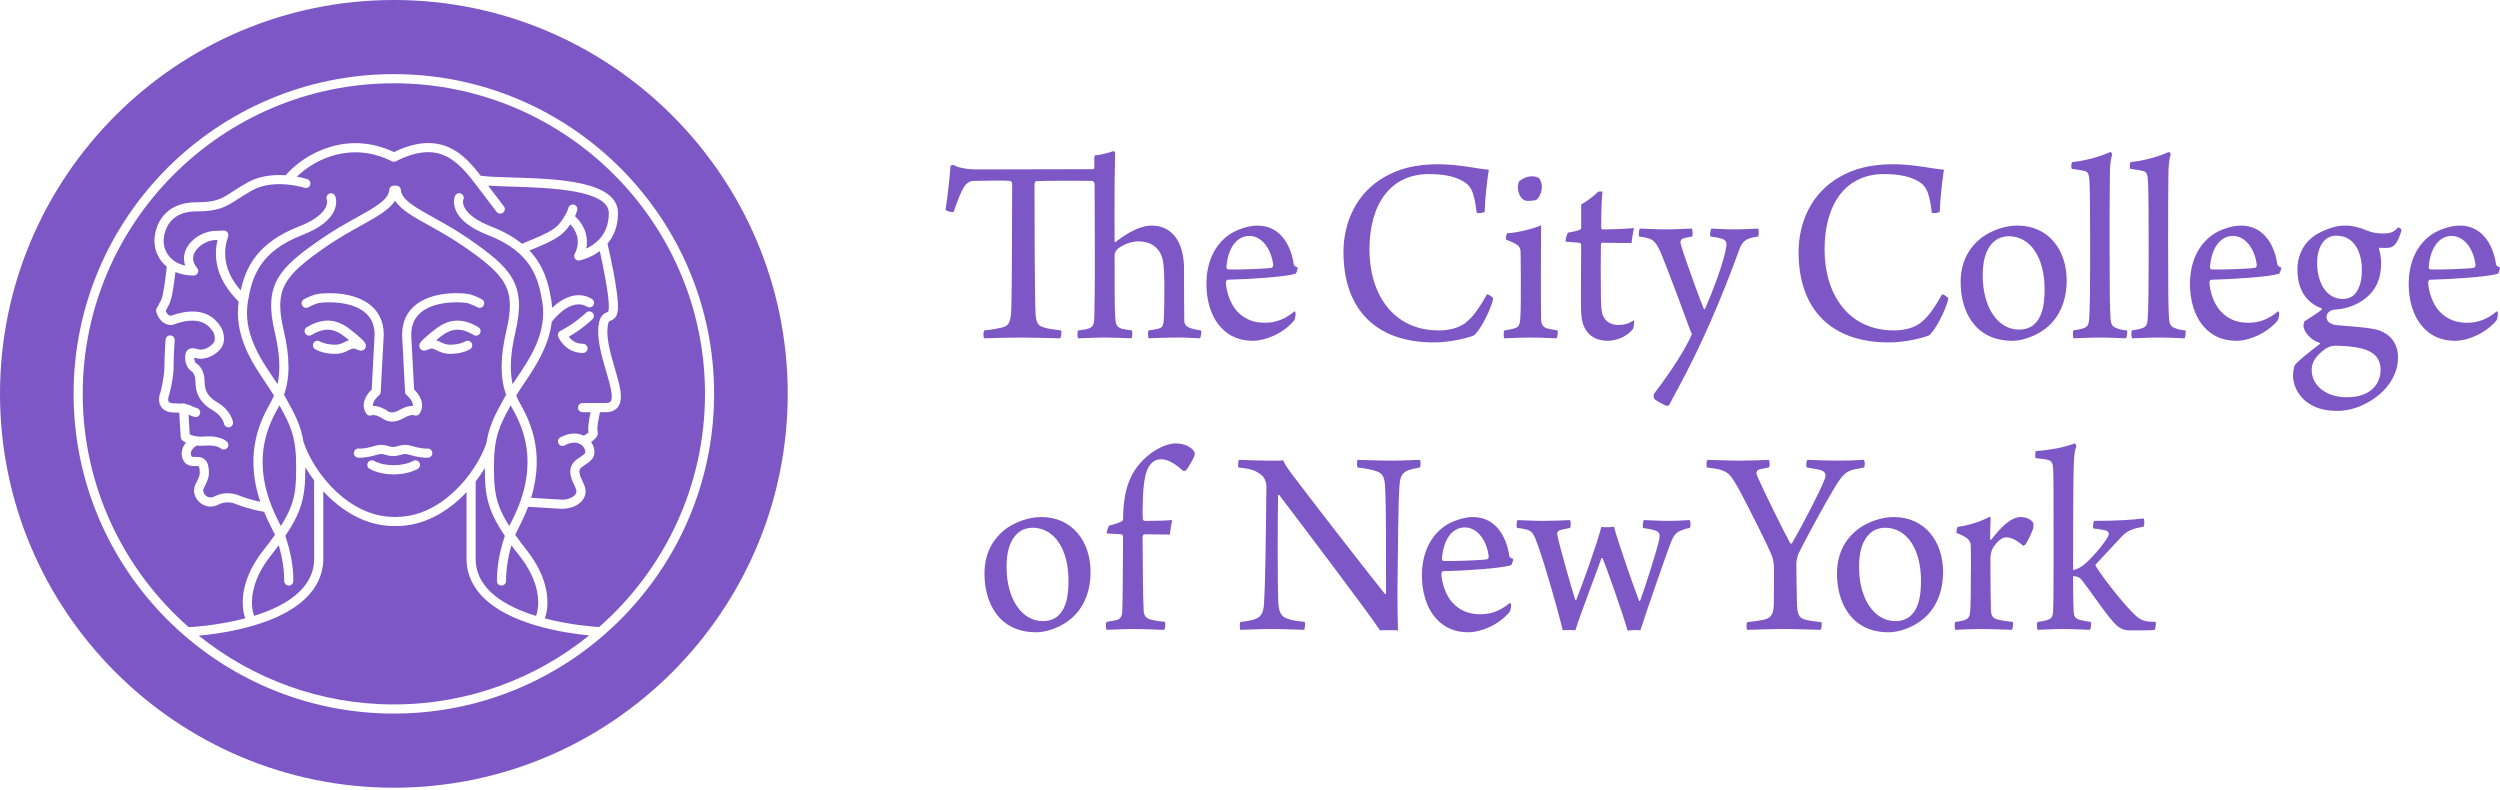 <?xml version="1.0" encoding="utf-8"?>
<!-- Generator: Adobe Illustrator 28.0.0, SVG Export Plug-In . SVG Version: 6.00 Build 0)  -->
<svg version="1.1" id="Layer_1" xmlns="http://www.w3.org/2000/svg" xmlns:xlink="http://www.w3.org/1999/xlink" x="0px" y="0px"
	 viewBox="0 0 500 158" enable-background="new 0 0 500 158" xml:space="preserve">
<path fill="#7C57C5" d="M120.916,126.883c-0.081,0.107-0.176,0.188-0.291,0.257c-11.234,9.701-25.869,15.575-41.852,15.575
	c-35.322,0-64.054-28.688-64.054-63.947s28.731-63.942,64.054-63.942c35.318,0,64.049,28.684,64.049,63.942
	C142.823,97.935,134.332,115.154,120.916,126.883 M78.774,0C35.337,0,0,35.339,0,78.769c0,43.437,35.337,78.774,78.774,78.774
	c43.43,0,78.769-35.337,78.769-78.774C157.543,35.339,122.204,0,78.774,0"/>
<path fill="#7C57C5" d="M118.505,63.836c-0.081,0.081-1.95,1.907-4.748,3.508c0.467,0.617,1.374,1.422,2.846,1.422
	c0.505,0,0.914,0.41,0.914,0.919c0,0.5-0.41,0.907-0.914,0.907c-3.598,0-4.912-3.119-4.967-3.255
	c-0.176-0.433,0.005-0.933,0.431-1.153c3.022-1.557,5.129-3.627,5.155-3.648c0.355-0.355,0.933-0.348,1.293,0.005
	C118.87,62.903,118.865,63.477,118.505,63.836 M121.201,74.164c-0.86-2.938-1.831-6.262-1.498-9.027
	c0.236-1.955,0.988-2.407,1.734-2.703c0.071-0.031,0.167-0.069,0.193-0.091c0,0,0.136-0.188,0.136-1.031
	c0-2.584-1.172-8.265-1.81-11.101c-1.934,1.467-3.948,1.857-4.05,1.879c-0.052,0.007-0.112,0.017-0.167,0.017
	c-0.295,0-0.579-0.145-0.757-0.398c-0.202-0.295-0.21-0.686-0.021-0.993c0.076-0.128,1.762-3.041-0.912-5.848
	c-1.364,2.003-2.326,2.884-8.17,5.241c2.926,3.062,3.815,6.558,4.362,9.791c0.095,0.569,0.15,1.117,0.181,1.665
	c2.262-2.138,5.193-3.422,7.948-1.788c0.436,0.257,0.576,0.822,0.324,1.25c-0.26,0.436-0.822,0.581-1.257,0.317
	c-3.041-1.798-6.31,2.019-7.089,3.024c-0.574,4.931-3.319,9.022-5.458,12.208c-0.605,0.895-1.176,1.745-1.648,2.534
	c0.343,0.812,0.586,1.241,0.586,1.248c1.784,3.179,5.339,9.537,2.395,19.204l6.217,0.376c0.512,0.005,2.107-0.179,2.691-1.15
	c0.298-0.479,0.162-0.855-0.305-1.826c-0.343-0.714-0.769-1.61-0.769-2.696c0-1.562,1.155-2.314,1.998-2.867
	c0.7-0.452,1.005-0.688,1.005-1.01c0-0.526-0.326-1.103-0.833-1.457c-0.843-0.59-2.012-0.536-3.291,0.145
	c-0.45,0.238-1.005,0.072-1.241-0.376c-0.243-0.441-0.069-0.993,0.376-1.233c1.681-0.898,3.357-1,4.705-0.324
	c0.391-0.231,0.757-0.488,0.922-0.664c-0.143-0.714,0-2.074,0.426-4.046h-1.617c-0.505,0-0.919-0.407-0.919-0.912
	c0-0.505,0.414-0.912,0.919-0.912h4.646c0.736,0,0.912-0.238,0.967-0.312C122.758,79.455,121.932,76.645,121.201,74.164"/>
<path fill="#7C57C5" d="M107.206,123.18c-6.01-1.843-11.868-5.167-12.068-11.127V96.29c0.667-0.869,1.279-1.772,1.826-2.7
	c0.01,3.115,0.133,5.596,1.16,8.339c0.602,1.607,1.514,3.281,2.841,5.253c-1.048,3.067-1.583,6.101-1.583,9.018
	c0,0.505,0.407,0.912,0.912,0.912c0.505,0,0.919-0.407,0.919-0.912c0-2.31,0.364-4.71,1.079-7.144
	c0.495,0.683,1.043,1.407,1.672,2.193C107.813,116.156,108.134,120.64,107.206,123.18"/>
<path fill="#7C57C5" d="M103.72,101.21c-0.424,1.074-0.924,2.174-1.498,3.272c-0.124,0.236-0.243,0.476-0.367,0.719
	c-0.912-1.441-1.567-2.707-2.019-3.91c-0.972-2.596-1.045-4.91-1.045-8.148c0-5.815,1.186-8.172,3.346-12.068
	c0.057,0.114,0.095,0.179,0.095,0.183C104.015,84.432,107.711,91.037,103.72,101.21"/>
<path fill="#7C57C5" d="M96.722,61.102c-0.248,0.441-0.81,0.598-1.245,0.345c-0.012,0-0.71-0.398-1.805-0.783
	c-0.672-0.226-5.982-0.705-9.12,1.529c-1.55,1.107-2.307,2.669-2.307,4.786l0.579,10.93c1.052,0.988,2.319,2.931,1.095,4.805
	c-0.171,0.264-0.462,0.414-0.762,0.414c-0.155,0-0.317-0.048-0.462-0.136l-0.012,0.028c-0.01,0-0.074-0.012-0.193-0.012
	c-0.262,0-0.793,0.064-1.579,0.521c-0.924,0.526-1.724,0.795-2.486,0.795c-0.769,0-1.498-0.281-2.262-0.822
	c-1.186-0.671-1.772-0.462-1.781-0.462v-0.005c-0.124,0.052-0.252,0.091-0.376,0.091c-0.3,0-0.591-0.15-0.769-0.414
	c-1.219-1.874,0.043-3.817,1.102-4.805l0.579-10.984c0-2.062-0.757-3.624-2.31-4.731c-3.141-2.234-8.446-1.755-9.113-1.529
	c-1.107,0.386-1.805,0.783-1.81,0.783c-0.441,0.252-1,0.095-1.245-0.345c-0.248-0.438-0.098-0.993,0.343-1.245
	c0.033-0.017,0.833-0.471,2.095-0.917c0.933-0.329,6.944-0.953,10.761,1.738c2.062,1.457,3.11,3.572,3.11,6.301l-0.607,11.418
	c-0.01,0.257-0.138,0.505-0.343,0.667c-0.01,0.01-1.314,1.067-1.214,2.119c0.602-0.014,1.457,0.136,2.536,0.757
	c0.026,0.017,0.052,0.038,0.081,0.06c0.724,0.526,1.305,0.8,2.798-0.06c1.105-0.633,1.972-0.779,2.576-0.757
	c0.107-1.053-1.198-2.11-1.217-2.119c-0.2-0.162-0.329-0.414-0.345-0.667l-0.595-11.37c-0.007-2.776,1.041-4.891,3.103-6.341
	c3.819-2.698,9.825-2.074,10.758-1.745c1.262,0.445,2.067,0.9,2.1,0.917C96.82,60.109,96.97,60.664,96.722,61.102 M95.986,66.688
	c-0.262,0.431-0.822,0.574-1.257,0.312c-2.738-1.648-4.403-1.095-5.793-0.252c-0.371,0.226-1.052,0.745-1.707,1.288
	c0.331,0.102,0.633,0.252,0.907,0.388c0.552,0.267,1.074,0.519,1.869,0.519c1.96,0,3.029-0.65,3.043-0.655
	c0.426-0.262,0.988-0.138,1.257,0.279c0.269,0.426,0.15,0.983-0.269,1.257c-0.15,0.098-1.541,0.95-4.031,0.95
	c-1.219,0-2.026-0.398-2.676-0.712c-0.702-0.345-0.993-0.491-1.657-0.179c-1.022,0.483-1.483,0.119-1.693-0.269
	c-0.407-0.762,0.193-1.386,1.664-2.641c0.736-0.629,1.784-1.45,2.348-1.788c1.557-0.94,4.043-1.941,7.684,0.252
	C96.105,65.695,96.243,66.252,95.986,66.688 M85.707,91.521c-0.036,0.005-0.198,0.026-0.476,0.026c-0.581,0-1.672-0.091-3.353-0.591
	c-0.848-0.257-1.233-0.145-1.776,0.017c-0.402,0.119-0.855,0.248-1.479,0.248c-0.617,0-1.067-0.129-1.472-0.248
	c-0.541-0.162-0.933-0.274-1.776-0.017c-2.507,0.748-3.705,0.586-3.834,0.564c-0.5-0.081-0.838-0.552-0.752-1.048
	c0.074-0.505,0.548-0.836,1.048-0.757c0.005,0,0.95,0.102,3.012-0.51c1.364-0.407,2.169-0.171,2.807,0.01
	c0.345,0.098,0.614,0.178,0.967,0.178c0.355,0,0.624-0.081,0.967-0.178c0.645-0.181,1.45-0.417,2.815-0.01
	c2.074,0.612,3.019,0.51,3.029,0.51c0.491-0.064,0.95,0.281,1.026,0.774C86.535,90.978,86.202,91.44,85.707,91.521 M83.533,93.783
	c-1.348,0.729-3.072,1.095-4.796,1.095c-1.729,0-3.453-0.367-4.796-1.095c-0.445-0.243-0.612-0.795-0.371-1.241
	c0.248-0.441,0.8-0.607,1.241-0.367c2.126,1.155,5.72,1.155,7.853,0c0.438-0.241,0.993-0.074,1.238,0.367
	C84.14,92.988,83.978,93.541,83.533,93.783 M69.703,70.062c-0.643,0.314-1.45,0.712-2.669,0.712c-2.495,0-3.888-0.853-4.038-0.95
	c-0.419-0.274-0.543-0.836-0.269-1.267c0.281-0.419,0.838-0.536,1.264-0.269c0.036,0.021,1.105,0.655,3.043,0.655
	c0.795,0,1.317-0.252,1.864-0.519c0.274-0.136,0.574-0.286,0.907-0.388c-0.65-0.543-1.331-1.062-1.703-1.288
	c-1.395-0.843-3.055-1.395-5.801,0.252c-0.429,0.262-0.993,0.119-1.25-0.312c-0.264-0.436-0.124-0.993,0.312-1.25
	c3.641-2.193,6.132-1.193,7.689-0.252c0.555,0.338,1.6,1.16,2.343,1.788c1.498,1.283,2.067,1.879,1.664,2.641
	c-0.21,0.388-0.671,0.752-1.693,0.274C70.698,69.572,70.408,69.717,69.703,70.062 M92.576,49.17c-2.4-1.648-4.71-2.931-6.751-4.06
	c-3.157-1.757-5.66-3.148-6.81-4.989c-1.148,1.841-3.657,3.231-6.815,4.989c-2.036,1.129-4.35,2.412-6.751,4.06
	c-8.727,6.005-10.661,8.62-8.71,16.902c1.262,5.339,1.272,9.549,0.064,12.873c0.06,0.102,0.117,0.21,0.176,0.312l0.264,0.483
	c1.66,2.986,2.905,5.246,3.474,8.698c0.017,0.038,0.038,0.076,0.048,0.114c2.095,6.155,9.056,14.828,18.009,14.828
	c0.09,0,0.176,0.021,0.262,0.043c0.09-0.022,0.179-0.043,0.269-0.043c8.877,0,15.849-8.603,17.968-14.725
	c0.555-3.577,1.822-5.87,3.512-8.915l0.269-0.491c0.05-0.095,0.107-0.202,0.167-0.305c-1.207-3.319-1.198-7.529,0.064-12.873
	C103.242,57.79,101.303,55.175,92.576,49.17"/>
<path fill="#7C57C5" d="M121.765,42.618c0,2.131-0.65,3.898-1.934,5.262c-0.817,0.876-1.772,1.457-2.572,1.826
	c0.364-1.826,0.069-4.286-2.262-6.465c0.343-0.731,0.445-1.193,0.457-1.269c0.09-0.493-0.231-0.96-0.726-1.062
	c-0.488-0.09-0.967,0.226-1.067,0.719c-0.007,0.005-0.179,0.805-0.983,1.998c-1.245,1.853-1.66,2.472-8.025,5.01
	c-0.086,0.033-0.16,0.081-0.231,0.136c-1.572-1.291-3.598-2.464-6.212-3.486c-5.193-2.019-5.886-4.41-5.531-5.377
	c0.198-0.455-0.017-0.993-0.483-1.191c-0.467-0.2-1.005,0.014-1.198,0.483c-0.06,0.121-0.51,1.272,0.145,2.834
	c0.821,1.955,2.974,3.622,6.405,4.958c8.546,3.319,10.06,8.346,10.887,13.218c1.057,6.246-2.336,11.294-5.065,15.349
	c-0.295,0.433-0.579,0.86-0.852,1.272c-0.612-2.743-0.436-6.148,0.548-10.344c2.288-9.682-0.774-12.851-9.453-18.823
	c-2.469-1.698-4.822-3.003-6.896-4.158c-3.715-2.062-6.401-3.548-6.551-5.541c-0.033-0.505-0.474-0.886-0.979-0.843
	c-0.06,0-0.117,0.009-0.171,0.026c-0.06-0.017-0.119-0.026-0.176-0.026c-0.505-0.043-0.941,0.338-0.983,0.843
	c-0.145,1.993-2.831,3.479-6.546,5.541c-2.074,1.155-4.427,2.46-6.896,4.158c-8.675,5.972-11.742,9.141-9.453,18.823
	c0.988,4.189,1.167,7.589,0.552,10.344c-0.279-0.412-0.557-0.838-0.857-1.272c-2.729-4.055-6.124-9.103-5.06-15.349
	c0.822-4.872,2.341-9.899,10.887-13.218c3.427-1.336,5.579-3.003,6.401-4.958c0.655-1.562,0.205-2.712,0.15-2.834
	c-0.193-0.462-0.714-0.667-1.176-0.479c-0.462,0.176-0.686,0.71-0.514,1.176c0.36,0.976-0.329,3.367-5.527,5.386
	c-8.329,3.243-10.644,8.141-11.675,12.787c-3.722-4.193-3.443-8.158-2.519-10.756c0-0.012,0-0.012,0.005-0.024
	c0.007-0.031,0.017-0.064,0.021-0.095c0.007-0.026,0.017-0.055,0.017-0.081c0.005-0.026,0-0.055,0.005-0.081V46.93
	c-0.005,0,0-0.01,0-0.01c-0.005-0.021-0.01-0.043-0.014-0.059c-0.007-0.038-0.007-0.072-0.021-0.102
	c-0.007-0.033-0.017-0.059-0.029-0.086c-0.01-0.026-0.021-0.055-0.031-0.081c-0.017-0.026-0.033-0.048-0.055-0.076
	c-0.01-0.026-0.026-0.048-0.043-0.069c-0.021-0.021-0.043-0.048-0.064-0.069c-0.017-0.022-0.038-0.038-0.06-0.055
	c-0.021-0.026-0.048-0.043-0.074-0.06c-0.021-0.014-0.043-0.031-0.064-0.048c-0.033-0.017-0.071-0.026-0.102-0.048
	c-0.017-0.005-0.033-0.012-0.05-0.021h-0.014c-0.038-0.017-0.071-0.022-0.114-0.033c-0.014,0-0.043-0.009-0.064-0.009
	c-0.031-0.005-0.064-0.005-0.095-0.005h-0.107c-0.441,0.048-0.931,0.069-1.445,0.069c-2.46,0-5.043,1.583-6.015,3.674
	c-0.495,1.083-0.548,2.2-0.162,3.274c-0.8-0.167-1.51-0.45-2.126-0.864c-0.017-0.017-0.043-0.038-0.064-0.048
	c-1.331-0.924-2.131-2.422-2.131-4.007c0-0.6,0.181-5.917,6.503-5.917c4.548,0,5.967-0.919,8.317-2.443
	c0.795-0.517,1.698-1.103,2.896-1.767c2.326-1.3,5.091-1.348,7.008-1.167c1.972,0.183,3.412,0.65,3.427,0.655
	c0.483,0.162,1-0.1,1.162-0.579c0.155-0.479-0.11-0.993-0.581-1.15c-0.048-0.017-0.848-0.279-2.079-0.5
	c3.812-3.727,11.161-7.034,18.98-3.076c0.262,0.133,0.569,0.133,0.831,0c8.384-4.243,12.158-0.441,16.221,4.974
	c2.603,3.458,3.903,5.134,3.919,5.151c0.176,0.229,0.445,0.352,0.719,0.352c0.2,0,0.393-0.064,0.564-0.193
	c0.398-0.305,0.467-0.886,0.155-1.283c-0.01-0.017-1.057-1.364-3.146-4.129c1.305,0.09,2.884,0.138,4.634,0.193
	C109.552,37.536,121.765,37.903,121.765,42.618"/>
<path fill="#7C57C5" d="M59.231,93.143c0,3.239-0.069,5.553-1.041,8.141c-0.452,1.21-1.107,2.477-2.022,3.915
	c-0.117-0.241-0.24-0.483-0.36-0.719c-0.574-1.095-1.079-2.195-1.498-3.277c-3.996-10.165-0.295-16.771,1.476-19.935
	c0.007-0.009,0.043-0.078,0.102-0.193C58.045,84.968,59.231,87.326,59.231,93.143"/>
<path fill="#7C57C5" d="M62.829,112.021c-0.198,5.955-6.027,9.291-12.013,11.144c-0.91-2.536-0.586-7.029,3.248-11.918
	c0.629-0.788,1.176-1.515,1.676-2.195c0.741,2.491,1.112,4.886,1.1,7.136c0,0.51,0.402,0.924,0.914,0.924h0.005
	c0.5,0,0.907-0.402,0.912-0.907c0.017-2.846-0.531-5.874-1.61-9.022c1.331-1.972,2.238-3.646,2.846-5.253
	c1.043-2.781,1.15-5.296,1.155-8.475c0.526,0.876,1.112,1.762,1.762,2.627L62.829,112.021z"/>
<path fill="#7C57C5" d="M117.828,127.085c-10.687,8.632-24.274,13.801-39.054,13.801c-14.763,0-28.329-5.16-39.018-13.758
	c2.407-0.219,6.715-0.757,11.101-2.062c8.829-2.627,13.604-7.11,13.804-13.013V98.268c3.586,3.872,8.484,6.939,14.113,6.939
	c0.09,0,0.176-0.017,0.262-0.045c0.086,0.029,0.179,0.045,0.269,0.045c5.505,0,9.849-2.891,12.525-5.317
	c0.514-0.462,0.998-0.957,1.476-1.462v13.651c0.193,5.877,4.962,10.36,13.797,12.987
	C111.27,126.301,115.368,126.849,117.828,127.085"/>
<path fill="#7C57C5" d="M140.997,78.766c0,18.566-8.206,35.251-21.176,46.643c-1.348-0.081-5.96-0.445-10.849-1.724
	c1.091-3.131,0.683-8.146-3.572-13.565c-0.938-1.193-1.712-2.224-2.362-3.158c0.262-0.569,0.531-1.112,0.81-1.638
	c0.598-1.155,1.129-2.314,1.574-3.448c0.071-0.179,0.129-0.35,0.193-0.521l6.746,0.41h0.055c0.433,0,3.098-0.081,4.286-2.019
	c0.831-1.372,0.245-2.591-0.221-3.567c-0.305-0.638-0.595-1.236-0.595-1.907c0-0.521,0.36-0.81,1.176-1.343
	c0.767-0.498,1.831-1.191,1.831-2.533c0-0.703-0.248-1.407-0.667-2.003c0.548-0.376,1.091-0.855,1.274-1.393
	c0.112-0.321,0.095-0.655-0.033-0.95c-0.069-0.441,0.193-2.084,0.531-3.615h1.155c1.095,0,1.917-0.348,2.438-1.041
	c1.176-1.574,0.381-4.291-0.629-7.734c-0.81-2.776-1.733-5.908-1.438-8.303c0.124-1.041,0.312-1.117,0.595-1.224
	c0.936-0.376,1.479-0.955,1.479-2.819c0-3.179-1.569-10.339-2.1-12.568c1.391-1.652,2.1-3.71,2.1-6.127
	c0-6.489-12.306-6.858-21.29-7.127c-2.498-0.076-4.662-0.141-6.041-0.333c-0.043-0.005-0.086-0.005-0.129-0.005
	c-3.315-4.324-7.944-9.291-17.364-4.736c-9.248-4.41-17.83,0.202-21.65,4.634c-2.91-0.205-5.524,0.279-7.577,1.417
	c-1.25,0.7-2.181,1.307-2.996,1.831c-2.284,1.484-3.319,2.155-7.327,2.155c-6.579,0-8.334,4.872-8.334,7.744
	c0,1.993,0.912,3.872,2.46,5.146c0,0.009-0.005,0.017-0.005,0.026c-0.217,2.245-0.693,5.762-1.086,6.553
	c-0.607,1.219-0.898,1.686-0.902,1.686c-0.124,0.21-0.167,0.457-0.112,0.693c0.231,0.993,1.122,2.665,2.948,2.7h0.06
	c0.026,0,0.043-0.005,0.064-0.005c0.031-0.005,0.069-0.005,0.102-0.01c0.031-0.007,0.064-0.017,0.095-0.021
	c0.017-0.012,0.038-0.017,0.064-0.017c5.453-2.041,7.182,0.252,7.836,1.117l0.102,0.133c0.419,0.538,0.574,1.719,0.333,2.138
	c-0.448,0.886-1.81,1.583-2.686,1.583c-0.257,0-0.543-0.074-0.812-0.138c-0.519-0.129-1.169-0.291-1.733,0.145
	c-0.531,0.424-0.595,1.112-0.595,1.593c0,1.617,0.822,2.493,1.422,2.819c0.162,0.167,0.633,0.757,0.633,1.907
	c0,2.605,1.102,4.448,3.455,5.801c1.943,1.122,2.25,2.61,2.26,2.653c0.076,0.452,0.462,0.769,0.902,0.769
	c0.048,0,0.102-0.005,0.15-0.012c0.5-0.086,0.838-0.553,0.752-1.053c-0.017-0.095-0.424-2.367-3.148-3.936
	c-2.238-1.288-2.534-2.857-2.534-4.222c0-2.26-1.253-3.286-1.391-3.393c-0.067-0.055-0.11-0.076-0.183-0.114
	c-0.048-0.022-0.488-0.267-0.495-1.203c0.029,0.005,0.05,0.012,0.064,0.017c0.345,0.086,0.769,0.193,1.253,0.193
	c1.455,0,3.522-0.993,4.296-2.541c0.667-1.143,0.286-3.119-0.505-4.129l-0.081-0.112c-0.783-1.038-3.162-4.17-9.729-1.805
	c-0.543-0.064-0.86-0.612-1.01-0.972c0.16-0.286,0.412-0.757,0.757-1.457c0.562-1.122,0.998-4.586,1.186-6.332
	c1.074,0.467,2.298,0.705,3.657,0.705c0.355,0,0.681-0.205,0.833-0.526c0.15-0.329,0.095-0.71-0.136-0.983
	c-0.838-0.979-1.026-1.981-0.564-2.986c0.667-1.441,2.622-2.61,4.35-2.61c0.102,0,0.2-0.005,0.291-0.012
	c-0.736,3.084-0.493,7.263,3.517,11.589c0.243,0.264,0.479,0.517,0.705,0.774c-0.95,6.758,2.712,12.218,5.408,16.225
	c0.602,0.895,1.176,1.75,1.648,2.541c-0.343,0.805-0.591,1.233-0.591,1.25c-1.826,3.26-5.531,9.882-2.136,19.995
	c-2.019-0.424-3.622-1.022-3.874-1.117c-0.407-0.2-2.819-1.262-5.272,0.031c-0.945,0.488-1.595,0.012-1.831-0.224
	c-0.333-0.324-0.586-0.888-0.35-1.348c0.848-1.698,1.048-2.203,1.048-3.234c0-1.193-0.238-1.993-0.752-2.498
	c-0.617-0.607-1.403-0.595-1.972-0.59c-0.262,0.005-0.564,0.009-0.681-0.055c-0.06-0.036-0.221-0.279-0.21-0.655
	c0.026-0.557,0.436-1.105,1.16-1.562c0.51,0.052,1.086,0.069,1.741,0.017c2.131-0.195,3.024,0.498,3.072,0.541
	c0.171,0.157,0.398,0.238,0.617,0.238c0.236,0,0.479-0.098,0.655-0.281c0.355-0.369,0.341-0.945-0.021-1.293
	c-0.138-0.136-1.45-1.295-4.479-1.031c-1.572,0.133-2.534-0.21-2.965-0.441l-0.24-3.936c0.269,0.133,0.612,0.288,1.176,0.455
	c0.081,0.022,0.162,0.033,0.252,0.033c0.398,0,0.762-0.264,0.874-0.667c0.14-0.483-0.143-0.988-0.626-1.126
	c-0.448-0.124-0.688-0.243-0.941-0.367c-0.376-0.188-0.705-0.326-1.236-0.429c-0.162-0.102-0.355-0.162-0.552-0.145
	c-0.086,0-0.162,0.021-0.236,0.043c-0.414-0.026-0.914-0.048-1.553-0.048c-0.333,0-0.936-0.043-1.129-0.341
	c-0.214-0.326-0.031-1.045,0.086-1.314c0.017-0.048,0.033-0.09,0.043-0.129c0.033-0.128,0.86-3.186,0.86-5.624
	c0-2.286,0.21-5.177,0.214-5.203c0.038-0.505-0.338-0.945-0.843-0.979c-0.505-0.043-0.945,0.341-0.981,0.838
	c-0.007,0.124-0.226,2.986-0.226,5.343c0,2.026-0.667,4.679-0.774,5.093c-0.15,0.369-0.655,1.831,0.09,2.974
	c0.505,0.774,1.403,1.172,2.66,1.172c0.386,0,0.71,0,0.983,0.017l0.3,4.908c0.017,0.241,0.124,0.472,0.305,0.629
	c0.06,0.052,0.307,0.257,0.748,0.471c-0.714,0.829-0.86,1.655-0.864,2.169c-0.005,0.952,0.441,1.821,1.138,2.219
	c0.552,0.312,1.138,0.3,1.612,0.295c0.231-0.005,0.583-0.012,0.655,0.06c0.021,0.021,0.21,0.236,0.21,1.198
	c0,0.607-0.055,0.821-0.855,2.41c-0.557,1.119-0.274,2.519,0.705,3.476c1.067,1.053,2.588,1.25,3.962,0.531
	c1.772-0.929,3.555-0.038,3.624,0c0.033,0.017,0.064,0.031,0.093,0.043c0.107,0.043,2.469,0.962,5.339,1.433
	c0.398,0.979,0.848,1.972,1.364,2.96c0.267,0.521,0.541,1.069,0.814,1.634c-0.655,0.933-1.429,1.969-2.372,3.162
	c-4.238,5.398-4.646,10.43-3.579,13.549c-5.762,1.514-11.175,1.762-11.294,1.767h-0.005c-12.987-11.396-21.202-28.093-21.202-46.669
	c0-34.248,27.915-62.111,62.227-62.111C113.08,16.656,140.997,44.518,140.997,78.766"/>
<path fill="#7C57C5" d="M208.232,103.411c-2.448,0-4.943,0.931-6.817,2.184c-2.65,1.917-4.52,4.822-4.52,9.148
	c0,5.641,2.753,11.713,10.349,11.713c2.184,0,4.631-1.036,6.036-2.019c3.219-2.136,4.831-5.805,4.831-10.022
	C218.111,108.279,214.475,103.411,208.232,103.411 M206.463,105.542c4.424,0,7.236,4.272,7.236,10.625
	c0,3.341-0.576,5.531-1.981,6.898c-0.886,0.876-2.081,1.153-3.174,1.153c-4.165,0-7.232-4.381-7.232-10.846
	c0-4.16,1.298-6.134,2.653-7.065C204.643,105.814,205.629,105.542,206.463,105.542 M221.34,124.375
	c-0.257,0.224-0.207,1.372,0,1.591c1.091,0,3.017-0.16,5.253-0.16c3.015,0,4.989,0.16,6.239,0.16
	c0.205-0.164,0.31-1.367,0.155-1.583c-1.51-0.164-2.031-0.274-2.757-0.441c-1.093-0.271-1.455-0.819-1.507-2.024
	c-0.157-2.957-0.157-9.26-0.207-14.57c0-0.164,0.207-0.493,0.312-0.493c1.3,0,3.588,0.055,5.148,0.055
	c0.052-0.814,0.312-2.238,0.471-2.896c-0.731,0.055-2.031,0.164-5.57,0.164c-0.155,0-0.312-0.274-0.312-0.383
	c0-0.274-0.05-0.876-0.05-1.26c0.05-4.107,0.152-8.056,1.612-9.696c0.676-0.769,1.35-0.986,2.131-0.986
	c1.507,0,3.174,1.205,4.317,2.3c0.157,0.057,0.469,0.057,0.572-0.052c0.417-0.329,1.612-2.469,1.769-3.067
	c0.05-0.11,0.05-0.441,0-0.602c-0.571-1.038-2.081-1.748-3.798-1.748c-1.352,0-3.327,0.767-4.991,2.019
	c-4.262,3.234-5.458,7.398-5.508,13.146c0,0.055-0.105,0.329-0.21,0.386c-0.414,0.271-1.717,0.71-2.548,0.874
	c-0.21,0.271-0.521,1.093-0.521,1.581l2.967,0.164c0.155,0,0.312,0.383,0.312,0.493c-0.055,5.477-0.055,11.77-0.157,14.728
	c0,0.983-0.207,1.588-1.038,1.915L221.34,124.375z M247.712,93.496c2.029,0.217,3.174,0.493,4.16,1.203
	c1.143,0.657,1.407,1.864,1.407,2.686c-0.105,11.501-0.264,20.426-0.471,23.276c-0.102,2.134-0.781,2.843-1.976,3.227
	c-0.779,0.221-1.61,0.386-2.755,0.495c-0.157,0.162-0.157,1.419,0,1.583c1.093,0,3.069-0.16,6.239-0.16
	c2.907,0,5.25,0.16,6.501,0.16c0.157-0.219,0.312-1.367,0.1-1.583c-1.298-0.164-2.338-0.274-3.117-0.548
	c-1.355-0.331-2.029-1.095-2.134-3.288c-0.157-3.065-0.157-15.878-0.052-21.521c0-0.052,0.157-0.109,0.207-0.052
	c3.119,4.105,17.43,22.945,20.188,27.1c0.626-0.055,3.015-0.055,3.584,0c-0.05-1.8-0.107-4.977-0.107-7.498
	c0.16-10.349,0.107-17.356,0.419-21.573c0.105-1.481,0.414-2.464,1.767-2.96c0.676-0.219,1.355-0.383,2.291-0.545
	c0.21-0.219,0.21-1.362,0-1.526c-0.679,0-3.746,0.157-5.51,0.157c-3.172,0-5.565-0.157-6.917-0.157
	c-0.157,0.164-0.207,1.307,0,1.526c1.405,0.162,2.548,0.383,3.486,0.655c1.56,0.438,1.872,1.314,1.974,2.903
	c0.264,3.943,0.212,14.182,0.212,21.69c-0.05,0.055-0.105,0.107-0.212,0.055c-2.493-3.069-13.161-16.761-18.468-23.771
	c-1.353-1.805-1.664-2.403-1.872-2.948c-0.417,0.055-1.3,0.055-2.338,0.055c-2.598,0-5.198-0.164-6.501-0.164
	C247.607,92.134,247.557,93.332,247.712,93.496 M302.01,120.546c-1.926,1.648-3.85,2.303-5.931,2.303
	c-2.341,0-4.108-0.712-5.672-2.41c-1.245-1.429-2.026-3.729-2.129-5.589c0-0.276,0.102-0.548,0.312-0.602
	c4.369-0.109,11.442-0.548,13.627-1.203c0.155-0.109,0.469-1.038,0.414-1.26c-0.519-0.162-0.726-0.381-0.779-0.6
	c-0.417-3.069-2.234-7.774-7.282-7.774c-1.667,0-4.003,0.707-5.617,1.802c-2.65,1.86-4.569,5.096-4.569,9.908
	c0,3.124,0.829,6.465,2.957,8.71c1.56,1.698,3.641,2.624,6.346,2.624c2.391,0,5.981-1.367,8.27-4.1
	c0.102-0.162,0.31-1.095,0.26-1.476C302.162,120.711,302.06,120.603,302.01,120.546 M292.959,105.483
	c2.81,0,4.527,3.129,4.784,5.865c0,0.221-0.155,0.386-0.257,0.495c-1.043,0.219-7.182,0.438-8.844,0.329
	c-0.155,0-0.262-0.274-0.262-0.386C288.642,107.895,290.463,105.483,292.959,105.483 M303.419,105.595
	c0.729,0.057,1.405,0.164,1.976,0.326c1.145,0.386,1.455,1.043,2.236,3.291c1.248,3.391,3.85,12.48,4.941,16.861
	c0.572-0.107,1.924-0.107,2.495,0c1.248-3.936,4.162-11.372,5.203-14.377c0.05-0.107,0.205-0.107,0.257-0.055
	c0.679,1.638,4.06,11.096,4.993,14.487c0.569-0.11,1.924-0.162,2.548-0.055c1.098-3.391,4.893-14.399,6.089-17.573
	c0.569-1.372,0.988-2.084,2.388-2.522c0.471-0.219,0.731-0.274,1.403-0.383c0.21-0.269,0.21-1.31,0-1.581
	c-0.986,0.055-2.388,0.16-4.519,0.16c-1.717,0-3.9-0.16-4.627-0.16c-0.207,0.217-0.312,1.203-0.207,1.581
	c1.091,0.164,1.767,0.274,2.393,0.495c0.988,0.326,0.988,0.819,0.883,1.695c-0.467,2.245-2.912,9.863-3.85,12.382
	c-0.05,0.11-0.155,0-0.21,0c-0.367-0.929-2.341-6.393-3.641-10.391c-0.624-1.865-1.093-3.291-1.355-4.441
	c-0.519,0.11-1.924,0.162-2.546,0.052c-0.886,3.455-3.643,11.065-4.996,14.563c-0.05,0.11-0.105,0.052-0.207,0.052
	c-0.676-2.034-3.172-10.791-3.586-12.93c-0.107-0.383-0.055-0.821,0.517-1.041c0.362-0.112,1.355-0.329,2.031-0.438
	c0.155-0.326,0.155-1.417-0.055-1.581c-0.988,0.055-3.484,0.16-5.305,0.16c-2.543,0-4.315-0.16-5.146-0.16
	C303.317,104.231,303.212,105.269,303.419,105.595 M341.39,93.496c1.093,0.162,1.767,0.217,2.391,0.383
	c1.872,0.493,2.341,0.931,4.372,4.655c2.081,3.996,5.148,10.022,6.241,12.649c0.262,0.66,0.414,1.862,0.414,2.629
	c0,2.355,0,4.384-0.05,7.067c-0.052,1.695-0.364,2.624-1.769,3.007c-0.886,0.221-2.186,0.386-3.534,0.55
	c-0.21,0.162-0.21,1.364,0,1.529c1.453,0,3.796-0.16,7.484-0.16c3.015,0,5.877,0.16,7.179,0.16c0.207-0.164,0.314-1.312,0.157-1.529
	c-1.407-0.164-2.343-0.274-3.176-0.495c-1.405-0.326-1.667-1.203-1.719-3.612c-0.052-2.793-0.105-5.529-0.105-7.67
	c0-0.491,0.207-1.424,0.419-1.915c1.195-2.464,5.05-9.637,7.286-13.306c1.35-2.248,2.079-3.067,3.636-3.505l2.186-0.438
	c0.207-0.164,0.207-1.417-0.055-1.526c-1.764,0.109-3.015,0.157-5.508,0.157c-1.819,0-4.16-0.102-5.727-0.157
	c-0.257,0.109-0.362,1.253-0.155,1.526c1.145,0.217,1.772,0.276,2.448,0.438c1.46,0.329,1.51,1.093,1.043,2.134
	c-0.991,2.519-4.636,9.477-6.458,12.599c-0.05,0.052-0.257,0.052-0.31,0.052c-1.091-1.917-5.198-10.242-6.548-13.306
	c-0.367-0.769-0.312-1.314,0.362-1.533c0.369-0.107,1.303-0.276,1.874-0.383c0.26-0.219,0.205-1.362-0.052-1.526
	c-0.626,0.055-4.005,0.157-5.774,0.157c-2.393,0-5.151-0.157-6.448-0.157C341.285,92.187,341.235,93.277,341.39,93.496
	 M378.734,103.411c-2.445,0-4.943,0.931-6.82,2.184c-2.646,1.917-4.515,4.822-4.515,9.148c0,5.641,2.75,11.713,10.344,11.713
	c2.188,0,4.634-1.036,6.039-2.019c3.222-2.136,4.831-5.805,4.831-10.022C388.613,108.279,384.977,103.411,378.734,103.411
	 M376.964,105.542c4.422,0,7.234,4.272,7.234,10.625c0,3.341-0.572,5.531-1.979,6.898c-0.883,0.876-2.079,1.153-3.174,1.153
	c-4.162,0-7.234-4.381-7.234-10.846c0-4.16,1.3-6.134,2.655-7.065C375.143,105.814,376.131,105.542,376.964,105.542
	 M404.214,103.411c-0.986,0-1.819,0.383-2.65,1.043c-1.198,0.876-2.288,2.131-3.279,3.446c-0.105,0.057-0.257,0.057-0.257-0.11
	c0-1.036,0.05-3.446,0.102-4.217c0-0.11-0.155-0.217-0.257-0.217c-1.405,0.879-4.469,1.807-6.341,2.026
	c-0.157,0.109-0.26,0.933-0.26,1.203c2.338,0.876,2.755,1.533,2.86,2.305c0.052,0.655,0.052,2.295,0.052,4.322
	c0,3.781-0.052,8.325-0.157,9.199c-0.105,0.986-0.417,1.314-0.936,1.531c-0.574,0.221-1.405,0.386-2.029,0.441
	c-0.207,0.217-0.157,1.364,0,1.583c0.933-0.057,3.591-0.16,5.198-0.16c2.076,0,5.458,0.16,6.082,0.16
	c0.262-0.219,0.314-1.312,0.212-1.583c-1.148-0.11-2.343-0.274-3.279-0.548c-0.783-0.274-1.041-0.821-1.095-1.75
	c-0.05-1.093-0.102-6.739-0.102-10.461c0-0.71,0.26-1.531,0.414-1.862c0.679-1.15,1.719-2.3,2.76-2.3
	c1.195,0,2.393,0.824,3.381,1.698c0.052,0,0.364-0.162,0.414-0.219c0.521-0.655,1.512-2.793,1.614-3.448
	c0.05-0.217,0.05-0.71,0-0.876C406.243,103.849,405.203,103.411,404.214,103.411 M418.68,105.704
	c0.833,0.055,1.929,0.276,2.445,0.386c0.574,0.162,0.679,0.545,0.629,0.821c-0.21,0.931-2.812,4.162-4.689,5.808
	c-0.883,0.767-1.719,1.15-2.445,1.314c0-9.201,0-15.497,0.105-19.88c0.05-2.522,0.155-4.1,0.569-4.87c0-0.159-0.26-0.6-0.414-0.6
	c-1.61,0.71-4.729,1.314-7.694,1.533c-0.157,0.11-0.207,1.198-0.052,1.414c1.041,0.11,2.084,0.221,2.6,0.386
	c0.626,0.221,0.833,0.769,0.888,1.479c0.1,1.369,0.093,6.081,0.093,18.126c0,2.686,0.007,8.87-0.093,10.57
	c-0.055,1.148-0.312,1.534-1.145,1.805c-0.626,0.221-1.25,0.276-1.924,0.386c-0.26,0.162-0.21,1.419,0,1.583
	c0.831,0,2.338-0.16,5.198-0.16c2.284,0,4.265,0.16,5.2,0.16c0.26-0.219,0.364-1.367,0.205-1.583
	c-0.883-0.11-1.612-0.274-2.131-0.386c-0.991-0.271-1.3-0.71-1.3-2.024c-0.105-2.138-0.105-4.277-0.105-6.741
	c1.041,0,1.507,0.438,1.819,0.876c2.341,3.012,5.305,7.617,7.02,9.094c0.417,0.329,1.198,0.871,2.343,0.871
	c1.819,0,4.419,0.055,5.098-0.107c0.207-0.164,0.364-1.367,0.207-1.583c-1.872-0.055-2.603-0.11-3.848-1.15
	c-2.079-1.807-6.651-7.617-8.11-10.02c-0.055-0.055-0.055-0.274,0-0.326l5.148-5.531c1.25-1.314,2.391-1.641,4.419-2.024
	c0.207-0.276,0.207-1.426,0-1.645c-2.029,0.274-5.51,0.493-9.879,0.493C418.628,104.345,418.525,105.433,418.68,105.704"/>
<path fill="#7C57C5" d="M386.348,42.481c0.052,0.276,1.398,0.107,1.607-0.109c0.052-2.462,0.521-6.517,0.833-8.434
	c-2.336-0.16-5.822-1.088-10.246-1.088c-4.422,0-7.801,0.929-10.563,2.512c-5.717,3.229-8.263,9.144-8.263,15.061
	c0,11.389,6.441,18.064,18.047,18.064c3.174,0,6.455-0.814,7.963-1.367c1.195-0.76,3.424-5.032,3.946-7.389
	c-0.105-0.379-0.988-0.876-1.245-0.876c-1.353,2.41-2.6,4.274-3.9,5.367c-1.298,1.26-3.486,1.862-5.722,1.862
	c-9.26,0-13.892-7.394-13.892-16.154c0-9.256,4.319-15.113,11.863-15.113c2.498,0,4.736,0.329,6.453,1.205
	C385.153,37.006,385.827,38.099,386.348,42.481 M403.462,45.114c-2.448,0-4.946,0.926-6.817,2.184
	c-2.653,1.917-4.519,4.822-4.519,9.148c0,5.641,2.75,11.713,10.346,11.713c2.186,0,4.629-1.04,6.036-2.024
	c3.222-2.131,4.829-5.803,4.829-10.02C413.337,49.979,409.703,45.114,403.462,45.114 M401.69,47.243
	c4.422,0,7.232,4.274,7.232,10.625c0,3.341-0.569,5.534-1.976,6.903c-0.883,0.874-2.079,1.148-3.176,1.148
	c-4.162,0-7.229-4.379-7.229-10.844c0-4.165,1.3-6.136,2.653-7.065C399.869,47.515,400.859,47.243,401.69,47.243 M414.696,67.666
	c0.679,0,3.119-0.16,5.146-0.16c2.755,0,4.417,0.16,5.355,0.16c0.207-0.271,0.314-1.312,0.207-1.583
	c-1.145-0.107-1.56-0.217-2.186-0.493c-0.933-0.329-1.093-0.986-1.143-2.462c-0.102-1.479-0.157-5.203-0.157-13.801
	c0-4.712,0-10.899,0.055-13.692c0-2.681,0.152-3.772,0.464-4.758c0-0.107-0.205-0.438-0.362-0.493
	c-1.869,0.879-5.091,1.807-7.639,2.026c-0.207,0.164-0.257,1.198-0.05,1.362c1.245,0.164,2.184,0.331,2.705,0.491
	c0.674,0.169,0.724,1.098,0.776,1.703c0.16,1.641,0.16,9.689,0.16,13.577c0,8.929-0.055,12.706-0.212,14.461
	c-0.05,0.767-0.257,1.257-0.831,1.534c-0.621,0.271-1.3,0.381-2.288,0.545C414.489,66.412,414.594,67.395,414.696,67.666
	 M426.4,67.666c0.674,0,3.122-0.16,5.146-0.16c2.755,0,4.419,0.16,5.355,0.16c0.207-0.271,0.312-1.312,0.207-1.583
	c-1.143-0.107-1.562-0.217-2.184-0.493c-0.936-0.329-1.091-0.986-1.148-2.462c-0.102-1.479-0.152-5.203-0.152-13.801
	c0-4.712,0-10.899,0.05-13.692c0-2.681,0.16-3.772,0.471-4.758c0-0.107-0.21-0.438-0.369-0.493
	c-1.867,0.879-5.089,1.807-7.639,2.026c-0.207,0.164-0.26,1.198-0.05,1.362c1.25,0.164,2.181,0.331,2.703,0.491
	c0.679,0.169,0.731,1.098,0.781,1.703c0.16,1.641,0.16,9.689,0.16,13.577c0,8.929-0.055,12.706-0.21,14.461
	c-0.052,0.767-0.262,1.257-0.833,1.534c-0.626,0.271-1.3,0.381-2.288,0.545C426.19,66.412,426.295,67.395,426.4,67.666
	 M455.624,62.249c-1.926,1.645-3.848,2.303-5.931,2.303c-2.336,0-4.108-0.712-5.667-2.412c-1.25-1.424-2.031-3.727-2.134-5.589
	c0-0.271,0.102-0.548,0.314-0.602c4.367-0.107,11.442-0.545,13.625-1.2c0.157-0.11,0.469-1.038,0.417-1.26
	c-0.521-0.162-0.729-0.383-0.779-0.6c-0.417-3.069-2.236-7.775-7.284-7.775c-1.664,0-4.005,0.71-5.617,1.8
	c-2.648,1.862-4.572,5.098-4.572,9.911c0,3.124,0.831,6.465,2.962,8.713c1.557,1.691,3.638,2.622,6.343,2.622
	c2.391,0,5.984-1.369,8.27-4.103c0.105-0.162,0.312-1.095,0.26-1.479C455.781,62.414,455.676,62.304,455.624,62.249 M446.573,47.188
	c2.81,0,4.524,3.122,4.789,5.863c0,0.221-0.16,0.386-0.264,0.498c-1.036,0.217-7.177,0.433-8.839,0.326
	c-0.157,0-0.264-0.274-0.264-0.386C442.258,49.598,444.078,47.188,446.573,47.188 M468.892,45.114
	c-1.926-0.057-5.048,1.203-6.503,2.4c-2.026,1.645-2.907,4.003-2.907,6.358c0,4.436,2.129,6.791,4.777,7.772
	c0.105,0.052,0.157,0.217,0.055,0.329c-0.731,0.6-2.653,1.805-3.431,2.295c-0.052,0.169-0.207,0.714-0.207,0.933
	c0.155,1.15,1.243,2.686,3.274,3.398c0.052,0,0.052,0.164,0.052,0.164c-2.236,1.695-4.417,3.45-5.041,4.272
	c-0.207,0.329-0.362,1.586-0.362,2.079c0,1.755,0.881,3.727,2.491,5.093c1.714,1.367,3.743,1.967,6.243,1.967
	c1.872,0,3.796-0.383,5.929-1.529c3.9-2.022,6.341-5.474,6.341-9.144c0-2.96-1.712-4.655-3.636-5.37
	c-1.714-0.657-6.241-0.874-8.584-1.095c-1.091-0.11-2.084-0.6-2.084-1.641c0-0.876,0.886-1.372,1.355-1.424
	c0.157-0.06,0.833-0.112,0.986-0.112c1.46-0.164,3.493-0.653,5.517-2.238c1.714-1.424,3.067-3.343,3.067-7.122
	c0-0.983-0.262-2.191-0.417-2.684c-0.052-0.109,0.052-0.274,0.105-0.274c0.569,0.052,0.674,0.052,1.245,0.052
	c1.043,0,1.457-0.271,1.822-0.655c0.574-0.598,1.3-2.403,1.3-3.06c-0.05-0.11-0.519-0.438-0.676-0.386
	c-0.674,0.767-1.245,1.207-3.122,1.207c-1.141,0-2.126-0.217-2.957-0.55C472.016,45.55,470.713,45.114,468.892,45.114
	 M467.227,47.134c3.85,0,5.15,3.612,5.15,6.901c0,2.193-0.569,3.891-1.402,4.767c-0.626,0.712-1.614,0.988-2.396,0.988
	c-3.591,0-5.155-3.669-5.155-7.179C463.425,49.324,464.884,47.134,467.227,47.134 M469.411,79.444c-2.029,0-3.9-0.491-5.36-1.752
	c-1.198-1.095-1.717-2.357-1.717-3.724c0-1.533,0.886-2.903,2.862-4.274c0.469-0.274,1.095-0.548,1.872-0.548
	c2.136,0,4.893,0.274,6.401,0.933c1.614,0.655,2.655,1.862,2.655,3.888C476.123,76.651,474.252,79.444,469.411,79.444
	 M499.368,62.249c-1.924,1.645-3.85,2.303-5.929,2.303c-2.341,0-4.11-0.712-5.67-2.412c-1.25-1.424-2.029-3.727-2.134-5.589
	c0-0.271,0.105-0.548,0.314-0.602c4.367-0.107,11.442-0.545,13.625-1.2c0.155-0.11,0.469-1.038,0.419-1.26
	c-0.522-0.162-0.731-0.383-0.781-0.6c-0.419-3.069-2.236-7.775-7.282-7.775c-1.664,0-4.005,0.71-5.62,1.8
	c-2.648,1.862-4.57,5.098-4.57,9.911c0,3.124,0.831,6.465,2.957,8.713c1.562,1.691,3.641,2.622,6.346,2.622
	c2.393,0,5.981-1.369,8.272-4.103c0.1-0.162,0.31-1.095,0.257-1.479C499.523,62.414,499.418,62.304,499.368,62.249 M490.318,47.188
	c2.81,0,4.527,3.122,4.789,5.863c0,0.221-0.157,0.386-0.262,0.498c-1.043,0.217-7.179,0.433-8.844,0.326
	c-0.157,0-0.26-0.274-0.26-0.386C486,49.598,487.82,47.188,490.318,47.188"/>
<path fill="#7C57C5" d="M327.832,47.298c0.833,0.11,1.25,0.217,1.772,0.326c1.453,0.438,2.026,1.424,3.379,4.984
	c1.61,4.053,3.848,10.129,4.991,13.249c0.102,0.224,0.414,0.931,0.414,0.988c-1.922,4.326-5.927,9.744-7.644,11.992
	c-0.052,0.107,0,0.71,0.055,0.871c0.467,0.493,1.972,1.317,2.703,1.481l0.362-0.219c0.367-0.769,0.988-1.917,1.614-3.067
	c4.419-8.103,8.579-17.523,12.273-27.705c0.467-1.422,1.093-2.188,2.029-2.462c0.517-0.221,1.093-0.329,1.869-0.438
	c0.155-0.326,0.155-1.364-0.052-1.583c-1.455,0.057-2.962,0.16-4.834,0.16c-1.822,0-3.85-0.16-4.474-0.16
	c-0.207,0.219-0.362,1.257-0.207,1.583c0.936,0.11,1.769,0.274,2.288,0.438c0.991,0.326,0.991,0.986,0.886,1.588
	c-0.367,2.736-2.655,8.868-4.267,12.482c-0.05,0.055-0.152,0-0.207,0c-0.364-0.712-3.796-10.018-4.681-13.142
	c-0.05-0.217,0-0.764,0.419-0.929c0.362-0.164,1.143-0.274,1.922-0.438c0.157-0.271,0.107-1.419-0.102-1.583
	c-0.781,0-3.069,0.16-5.303,0.16c-2.236,0-4.108-0.16-5.046-0.16C327.782,45.824,327.678,46.972,327.832,47.298"/>
<path fill="#7C57C5" d="M326.318,48.609c0.052-0.812,0.314-2.236,0.471-3.005c-0.781,0.11-3.85,0.276-6.348,0.276
	c-0.105,0-0.207-0.219-0.207-0.329c0-3.836,0.157-6.296,0.26-7.227c-0.157-0.052-0.676-0.052-0.936,0.055
	c-0.569,0.71-2.491,2.081-3.322,2.519v4.653c0,0.162-0.157,0.381-0.21,0.381c-0.417,0.219-1.717,0.495-2.443,0.605
	c-0.207,0.274-0.521,1.474-0.469,1.8l2.807,0.219c0.21,0.052,0.314,0.329,0.314,0.491c0,2.193-0.052,7.122-0.052,10.244
	c0,3.505,0.052,4.934,0.726,6.246c0.883,1.748,2.545,2.622,4.572,2.622c1.664,0,3.848-0.712,5.15-2.405
	c0.102-0.217,0.26-1.529,0.157-1.698c-1.041,0.66-1.772,0.933-3.227,0.933c-1.3,0-2.6-0.657-3.069-2.136
	c-0.207-0.714-0.312-1.753-0.312-3.948c-0.052-2.679-0.052-7.501,0-10.077c0-0.052,0.105-0.271,0.21-0.271
	C322.367,48.557,325.017,48.609,326.318,48.609"/>
<path fill="#7C57C5" d="M311.496,66.083c-1.198-0.164-1.51-0.274-2.186-0.438c-0.779-0.274-1.093-0.874-1.093-1.86
	c-0.05-2.465-0.043-6.134-0.043-9.144c0-3.343,0.043-7.12,0.043-9.584c-2.024,0.876-5.193,1.536-6.753,1.588
	c-0.207,0.164-0.364,1.095-0.207,1.317c1.038,0.381,1.922,0.71,2.495,1.312c0.312,0.383,0.364,0.821,0.364,1.153
	c0,1.093,0.052,3.065,0.052,5.2c0,3.012,0,6.625-0.105,7.991c-0.102,1.262-0.262,1.7-0.936,1.972
	c-0.626,0.219-1.355,0.383-2.238,0.493c-0.21,0.217-0.21,1.419,0,1.584c0.883,0,2.912-0.16,5.093-0.16
	c2.653,0,4.315,0.16,5.301,0.16C311.496,67.503,311.653,66.355,311.496,66.083"/>
<path fill="#7C57C5" d="M308.373,37.284c0-0.493-0.205-1.205-0.517-1.586c-0.105-0.167-0.676-0.438-1.507-0.438
	c-0.936,0-2.024,0.548-2.493,0.986c-0.262,0.269-0.312,1.255-0.262,1.586c0.157,1.095,0.574,1.86,1.353,2.243
	c0.312,0.221,2.079,0.055,2.336-0.107C307.961,39.42,308.373,38.325,308.373,37.284"/>
<path fill="#7C57C5" d="M295.327,42.48c0.05,0.276,1.398,0.11,1.605-0.109c0.05-2.462,0.519-6.517,0.831-8.434
	c-2.331-0.16-5.822-1.086-10.241-1.086c-4.422,0-7.806,0.926-10.563,2.512c-5.717,3.229-8.265,9.144-8.265,15.059
	c0,11.392,6.443,18.064,18.047,18.064c3.174,0,6.453-0.814,7.96-1.364c1.195-0.762,3.426-5.034,3.948-7.389
	c-0.102-0.381-0.988-0.879-1.248-0.879c-1.35,2.41-2.595,4.274-3.896,5.367c-1.3,1.26-3.486,1.865-5.722,1.865
	c-9.265,0-13.894-7.394-13.894-16.156c0-9.256,4.319-15.113,11.861-15.113c2.498,0,4.739,0.329,6.455,1.205
	C294.132,37.005,294.806,38.101,295.327,42.48"/>
<path fill="#7C57C5" d="M196.862,66.084c-0.207,0.217-0.257,1.307,0,1.579c1.457-0.052,5.151-0.155,7.539-0.155
	c2.076,0,5.255,0.102,7.596,0.155c0.26-0.162,0.362-1.362,0.207-1.579c-1.769-0.217-2.603-0.329-3.436-0.6
	c-1.145-0.329-1.56-0.876-1.662-2.85c-0.157-2.793-0.21-17.899-0.21-25.903c0-0.109,0.157-0.438,0.312-0.493
	c1.195-0.11,8.794-0.11,11.242-0.052c0.26,0.052,0.417,0.326,0.467,0.598c0,2.012,0.052,4.462,0.052,17.471
	c0,1.26-0.052,7.777-0.102,9.091c-0.055,1.534-0.21,2.026-1.145,2.355c-0.469,0.167-1.145,0.274-2.084,0.383
	c-0.207,0.217-0.207,1.362,0,1.579c0.988,0,3.591-0.155,5.253-0.155c1.976,0,4.731,0.155,5.41,0.155
	c0.155-0.217,0.26-1.415,0.05-1.579c-0.933-0.11-1.352-0.217-1.976-0.329c-1.093-0.383-1.25-0.819-1.355-2.577
	c-0.102-1.531-0.102-8.325-0.102-12.106c0-0.381,0.207-0.983,0.624-1.31c1.198-0.931,2.76-1.483,4.165-1.483
	c3.384,0,4.631,2.303,4.893,3.948c0.414,2.574,0.257,7.941,0.207,10.622c-0.052,2.195-0.207,2.579-0.988,2.85
	c-0.521,0.167-1.302,0.274-2.084,0.383c-0.207,0.217-0.155,1.362,0,1.579c0.729-0.052,3.122-0.1,4.734-0.155
	c2.338-0.052,4.679,0.155,5.51,0.155c0.207-0.162,0.364-1.362,0.207-1.579c-1.195-0.162-1.976-0.329-2.653-0.712
	c-0.414-0.217-0.676-0.602-0.676-1.26c-0.05-2.41-0.05-7.339-0.05-10.296c0-5.422-2.388-8.701-6.498-8.701
	c-1.874,0-4.424,1.091-7.184,3.279c-0.105,0.055-0.207,0.055-0.207-0.055c0-1.531-0.05-8.017,0-11.608
	c0.052-4.048,0.102-5.798,0.102-6.184c0-0.162-0.152-0.269-0.312-0.326c-0.519,0.164-2.231,0.764-3.584,0.822
	c-0.155,0-0.257,0.274-0.257,0.383v2.136c0,0.164-0.157,0.276-0.26,0.276l-23.721,0.052c-1.872-0.052-3.274-0.383-4.158-0.879
	c-0.157-0.052-0.576,0.057-0.626,0.167c-0.157,2.407-0.624,6.405-0.988,8.763c0.05,0.269,1.353,0.598,1.614,0.436
	c0.779-2.274,1.402-3.907,2.079-4.993c0.467-0.762,1.195-1.198,1.924-1.198c1.976-0.057,6.398-0.112,7.282,0
	c0.207,0,0.419,0.326,0.419,0.545c0,8.984-0.055,20.535-0.162,24.807c-0.102,2.574-0.31,3.669-1.974,3.998
	C199.517,65.7,198.476,65.922,196.862,66.084 M258.911,62.25c-1.924,1.643-3.848,2.3-5.929,2.3c-2.343,0-4.108-0.712-5.672-2.407
	c-1.245-1.426-2.029-3.729-2.131-5.593c0-0.274,0.102-0.545,0.312-0.605c4.372-0.11,11.444-0.543,13.627-1.198
	c0.157-0.107,0.469-1.036,0.417-1.255c-0.521-0.167-0.729-0.386-0.779-0.605c-0.417-3.069-2.241-7.772-7.282-7.772
	c-1.667,0-4.005,0.707-5.617,1.8c-2.653,1.862-4.572,5.096-4.572,9.91c0,3.122,0.829,6.465,2.96,8.708
	c1.557,1.695,3.638,2.622,6.341,2.622c2.395,0,5.984-1.362,8.275-4.098c0.102-0.164,0.31-1.098,0.257-1.479
	C259.068,62.412,258.963,62.302,258.911,62.25 M249.862,47.187c2.805,0,4.522,3.124,4.781,5.867c0,0.219-0.157,0.381-0.26,0.491
	c-1.041,0.219-7.177,0.438-8.841,0.329c-0.157,0-0.262-0.271-0.262-0.381C245.543,49.601,247.364,47.187,249.862,47.187"/>
</svg>
